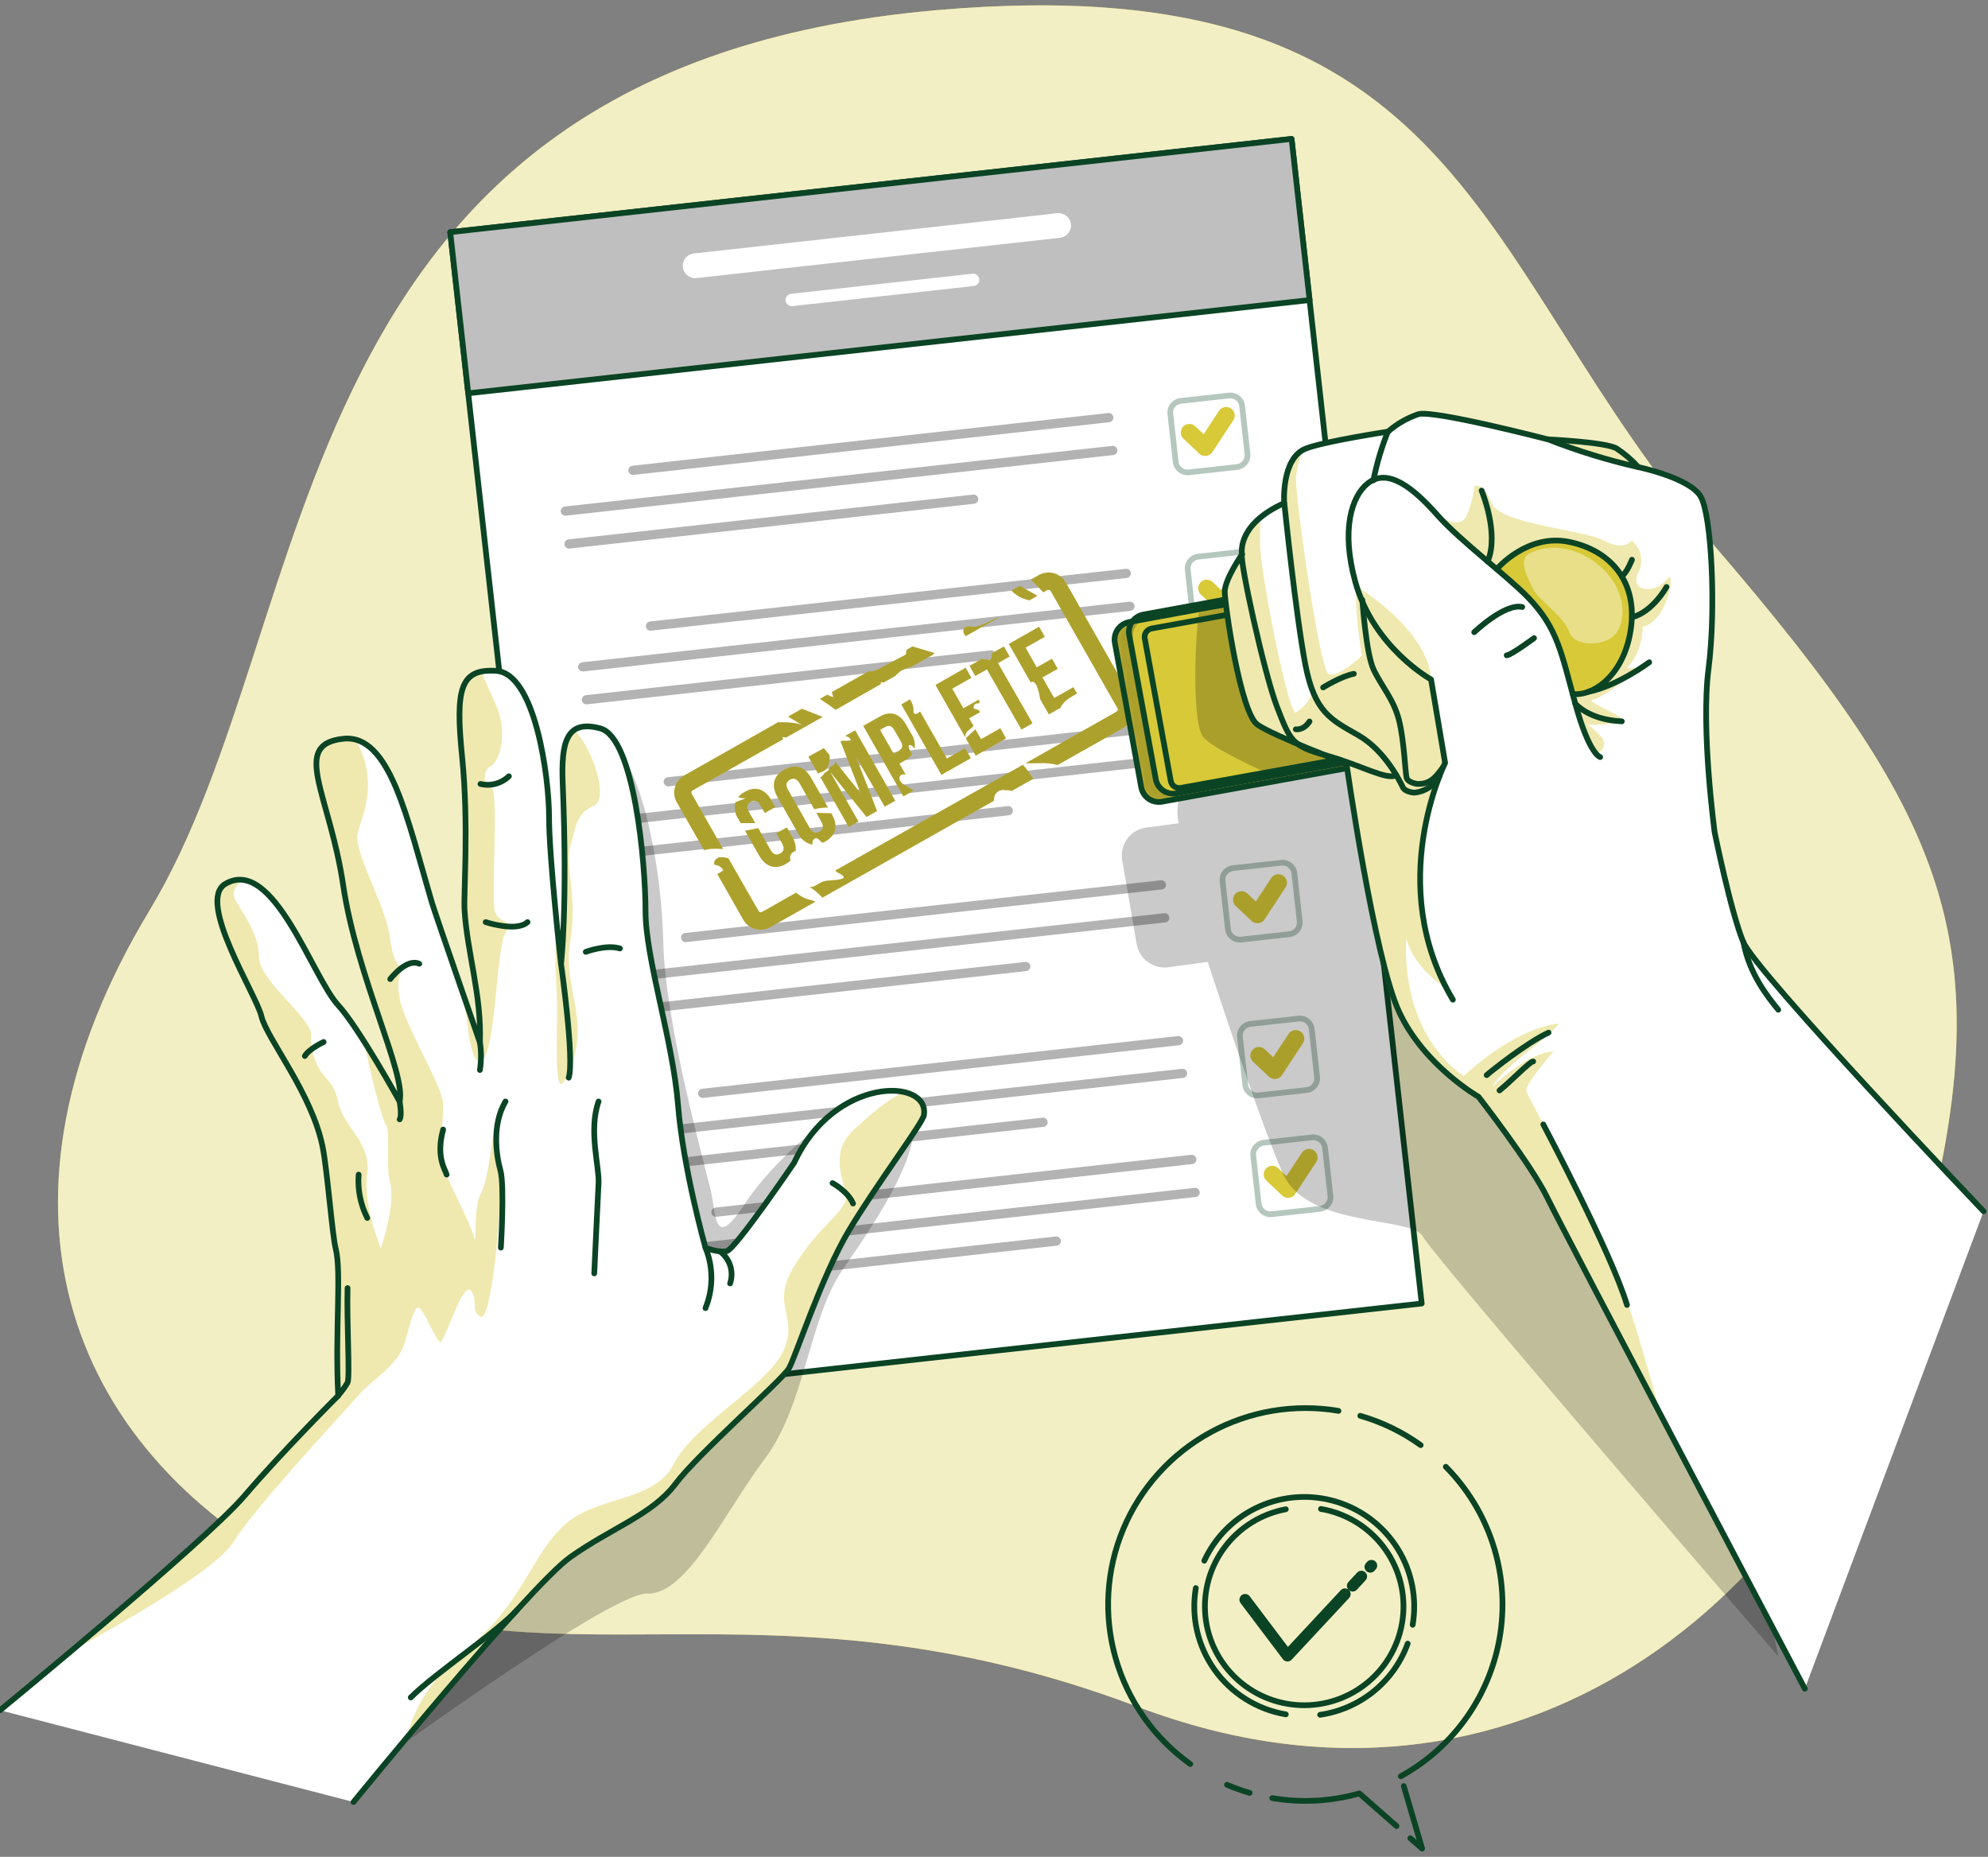 <svg width="348" height="325" viewBox="0 0 348 325" fill="none" xmlns="http://www.w3.org/2000/svg">
<rect x="0" y="0" width="348" height="325" fill="#808080" stroke="none"/>
<path d="M163.697 1.802C257.397 -6.473 257.586 46.136 299.82 95.187C342.053 144.239 351.083 166.47 335.139 223.014C319.195 279.558 265.619 323.877 199.227 298.765C132.836 273.652 94.842 297.764 52.986 275.443C11.131 253.121 -4.443 210.059 26.221 159.277C56.885 108.496 48.127 12.049 163.697 1.802Z" fill="#D8C938"/>
<path opacity="0.7" d="M163.697 1.802C257.397 -6.473 257.586 46.136 299.82 95.187C342.053 144.239 351.083 166.47 335.139 223.014C319.195 279.558 265.619 323.877 199.227 298.765C132.836 273.652 94.842 297.764 52.986 275.443C11.131 253.121 -4.443 210.059 26.221 159.277C56.885 108.496 48.127 12.049 163.697 1.802Z" fill="white"/>
<path d="M226.086 24.316L78.805 40.633L101.589 244.472L248.871 228.154L226.086 24.316Z" fill="white" stroke="#0B4425" stroke-linecap="round" stroke-linejoin="round"/>
<path d="M226.093 24.317L78.812 40.635L81.964 68.838L229.246 52.52L226.093 24.317Z" fill="#BFBFBF" stroke="#0B4425" stroke-linecap="round" stroke-linejoin="round"/>
<path d="M185.172 37.311L121.592 44.353C121.296 44.368 121.007 44.442 120.742 44.572C120.476 44.702 120.24 44.884 120.047 45.108C119.855 45.331 119.71 45.592 119.622 45.873C119.534 46.154 119.505 46.45 119.536 46.743C119.567 47.036 119.657 47.32 119.802 47.577C119.946 47.833 120.142 48.058 120.377 48.237C120.612 48.416 120.881 48.546 121.168 48.618C121.455 48.69 121.753 48.703 122.045 48.656L185.626 41.615C186.182 41.531 186.684 41.236 187.027 40.792C187.369 40.347 187.526 39.788 187.463 39.231C187.401 38.675 187.124 38.164 186.691 37.806C186.258 37.448 185.703 37.271 185.142 37.311H185.172Z" fill="white"/>
<path d="M170.263 47.904L138.481 51.425C138.339 51.439 138.201 51.481 138.076 51.549C137.95 51.616 137.84 51.708 137.75 51.819C137.661 51.929 137.595 52.057 137.555 52.193C137.516 52.33 137.504 52.473 137.521 52.614C137.551 52.899 137.694 53.16 137.918 53.341C138.142 53.521 138.428 53.606 138.715 53.577L170.505 50.056C170.783 50.014 171.034 49.867 171.206 49.644C171.377 49.422 171.455 49.143 171.424 48.864C171.393 48.586 171.254 48.331 171.038 48.151C170.821 47.972 170.544 47.884 170.263 47.904Z" fill="white"/>
<path opacity="0.3" d="M194.021 72.294L110.71 81.518C110.497 81.542 110.302 81.649 110.168 81.816C110.034 81.984 109.972 82.197 109.996 82.409C110.02 82.622 110.128 82.816 110.296 82.949C110.464 83.083 110.678 83.144 110.892 83.12L194.18 73.897C194.393 73.873 194.588 73.766 194.722 73.598C194.856 73.431 194.918 73.218 194.894 73.005C194.87 72.793 194.762 72.599 194.594 72.465C194.426 72.332 194.212 72.27 193.998 72.294H194.021Z" fill="black"/>
<path opacity="0.3" d="M194.663 78.049L98.877 88.657C98.664 88.681 98.468 88.788 98.335 88.956C98.201 89.123 98.139 89.336 98.163 89.549C98.187 89.761 98.295 89.955 98.463 90.089C98.631 90.222 98.845 90.284 99.058 90.26L194.845 79.652C194.954 79.645 195.06 79.617 195.158 79.568C195.256 79.52 195.342 79.452 195.413 79.369C195.484 79.286 195.537 79.189 195.569 79.086C195.601 78.982 195.612 78.872 195.6 78.764C195.588 78.655 195.554 78.549 195.5 78.454C195.446 78.358 195.373 78.274 195.285 78.207C195.198 78.141 195.098 78.092 194.991 78.065C194.884 78.038 194.772 78.033 194.663 78.049Z" fill="black"/>
<path opacity="0.3" d="M170.309 86.573L99.519 94.412C99.306 94.436 99.111 94.544 98.977 94.711C98.843 94.878 98.781 95.091 98.805 95.304C98.829 95.516 98.937 95.711 99.105 95.844C99.273 95.977 99.487 96.039 99.701 96.015L170.482 88.176C170.591 88.169 170.698 88.141 170.796 88.092C170.893 88.043 170.98 87.976 171.051 87.893C171.121 87.81 171.174 87.713 171.207 87.609C171.239 87.505 171.25 87.396 171.238 87.288C171.226 87.18 171.192 87.075 171.139 86.979C171.085 86.884 171.013 86.801 170.926 86.734C170.839 86.668 170.74 86.619 170.634 86.591C170.528 86.564 170.417 86.558 170.309 86.573Z" fill="black"/>
<path opacity="0.3" d="M215.144 69.23L206.695 70.166C205.558 70.292 204.74 71.311 204.866 72.443L205.806 80.854C205.933 81.986 206.957 82.801 208.093 82.675L216.542 81.739C217.678 81.613 218.497 80.594 218.371 79.462L217.431 71.051C217.304 69.919 216.28 69.104 215.144 69.23Z" stroke="#0B4425" stroke-linecap="round" stroke-linejoin="round"/>
<path d="M208.197 75.702L210.97 78.313L214.635 72.738" stroke="#D8C938" stroke-width="3" stroke-linecap="round" stroke-linejoin="round"/>
<path opacity="0.3" d="M197.066 99.558L113.778 108.782C113.565 108.806 113.37 108.913 113.236 109.08C113.102 109.247 113.04 109.461 113.064 109.673C113.088 109.886 113.196 110.08 113.364 110.213C113.532 110.347 113.746 110.408 113.96 110.384L197.248 101.161C197.353 101.149 197.456 101.116 197.549 101.065C197.642 101.014 197.724 100.945 197.79 100.862C197.856 100.779 197.906 100.684 197.935 100.583C197.965 100.481 197.974 100.374 197.962 100.269C197.95 100.164 197.917 100.062 197.866 99.969C197.814 99.877 197.745 99.795 197.662 99.729C197.579 99.663 197.483 99.614 197.381 99.585C197.279 99.555 197.172 99.546 197.066 99.558Z" fill="black"/>
<path opacity="0.3" d="M197.709 105.313L101.922 115.921C101.816 115.933 101.714 115.965 101.621 116.017C101.528 116.068 101.446 116.137 101.38 116.22C101.313 116.302 101.264 116.397 101.235 116.499C101.205 116.601 101.196 116.707 101.208 116.813C101.22 116.918 101.253 117.02 101.304 117.112C101.355 117.205 101.425 117.287 101.508 117.353C101.591 117.419 101.686 117.468 101.789 117.497C101.891 117.526 101.998 117.535 102.104 117.524L197.89 106.916C198.103 106.892 198.298 106.785 198.432 106.617C198.566 106.45 198.628 106.237 198.604 106.024C198.58 105.812 198.472 105.618 198.304 105.484C198.136 105.351 197.922 105.289 197.709 105.313Z" fill="black"/>
<path opacity="0.3" d="M173.354 113.837L102.565 121.676C102.351 121.7 102.156 121.808 102.022 121.975C101.888 122.142 101.826 122.355 101.85 122.568C101.874 122.78 101.982 122.975 102.15 123.108C102.318 123.241 102.532 123.303 102.746 123.279L173.528 115.44C173.637 115.433 173.743 115.405 173.841 115.356C173.939 115.307 174.025 115.24 174.096 115.157C174.167 115.074 174.22 114.977 174.252 114.873C174.284 114.769 174.295 114.66 174.283 114.552C174.271 114.443 174.237 114.338 174.184 114.243C174.13 114.148 174.058 114.065 173.971 113.998C173.884 113.931 173.785 113.883 173.679 113.855C173.573 113.827 173.462 113.821 173.354 113.837Z" fill="black"/>
<path opacity="0.3" d="M218.192 96.495L209.743 97.431C208.606 97.557 207.787 98.577 207.914 99.708L208.854 108.12C208.981 109.251 210.004 110.066 211.141 109.94L219.59 109.004C220.726 108.878 221.545 107.859 221.419 106.728L220.478 98.316C220.352 97.185 219.328 96.369 218.192 96.495Z" stroke="#0B4425" stroke-linecap="round" stroke-linejoin="round"/>
<path d="M211.242 102.966L214.016 105.569L217.68 99.995" stroke="#D8C938" stroke-width="3" stroke-linecap="round" stroke-linejoin="round"/>
<path opacity="0.3" d="M200.112 126.822L116.824 136.046C116.624 136.084 116.446 136.196 116.325 136.359C116.205 136.523 116.15 136.725 116.173 136.927C116.196 137.128 116.295 137.313 116.449 137.446C116.603 137.578 116.802 137.648 117.005 137.641L200.293 128.402C200.399 128.39 200.501 128.358 200.594 128.307C200.687 128.255 200.769 128.186 200.835 128.104C200.902 128.021 200.951 127.926 200.98 127.824C201.01 127.722 201.019 127.616 201.007 127.511C200.995 127.405 200.963 127.304 200.911 127.211C200.86 127.118 200.79 127.037 200.707 126.971C200.624 126.905 200.529 126.856 200.426 126.826C200.324 126.797 200.217 126.788 200.112 126.8V126.822Z" fill="black"/>
<path opacity="0.3" d="M200.761 132.577L104.967 143.185C104.862 143.195 104.759 143.227 104.665 143.277C104.572 143.328 104.49 143.396 104.423 143.479C104.357 143.562 104.308 143.657 104.28 143.759C104.251 143.861 104.244 143.968 104.257 144.073C104.268 144.178 104.301 144.28 104.351 144.373C104.402 144.466 104.471 144.548 104.554 144.614C104.637 144.681 104.732 144.73 104.834 144.76C104.936 144.79 105.043 144.799 105.149 144.788L200.935 134.18C201.045 134.172 201.151 134.143 201.249 134.094C201.347 134.044 201.433 133.976 201.504 133.892C201.574 133.808 201.627 133.712 201.659 133.607C201.692 133.503 201.702 133.393 201.691 133.285C201.679 133.176 201.645 133.072 201.591 132.977C201.537 132.882 201.465 132.799 201.378 132.733C201.291 132.667 201.192 132.619 201.086 132.592C200.98 132.566 200.869 132.56 200.761 132.577Z" fill="black"/>
<path opacity="0.3" d="M176.399 141.101L105.61 148.94C105.396 148.964 105.201 149.072 105.067 149.239C104.933 149.406 104.872 149.619 104.896 149.832C104.92 150.044 105.028 150.239 105.196 150.372C105.363 150.505 105.578 150.567 105.791 150.543L176.573 142.696C176.786 142.673 176.982 142.567 177.117 142.4C177.251 142.234 177.314 142.021 177.291 141.808C177.268 141.596 177.161 141.401 176.994 141.267C176.826 141.133 176.613 141.071 176.399 141.094V141.101Z" fill="black"/>
<path opacity="0.3" d="M221.239 123.753L212.79 124.689C211.653 124.815 210.835 125.835 210.961 126.966L211.901 135.378C212.028 136.509 213.052 137.324 214.188 137.199L222.637 136.262C223.773 136.137 224.592 135.117 224.466 133.986L223.526 125.574C223.399 124.443 222.375 123.627 221.239 123.753Z" stroke="#0B4425" stroke-linecap="round" stroke-linejoin="round"/>
<path d="M214.288 130.223L217.061 132.833L220.726 127.259" stroke="#D8C938" stroke-width="3" stroke-linecap="round" stroke-linejoin="round"/>
<path opacity="0.3" d="M203.157 154.086L119.869 163.31C119.669 163.348 119.491 163.46 119.371 163.623C119.25 163.787 119.196 163.989 119.219 164.191C119.242 164.392 119.34 164.577 119.494 164.71C119.648 164.842 119.847 164.912 120.05 164.905L203.338 155.681C203.45 155.677 203.559 155.651 203.66 155.603C203.76 155.555 203.85 155.486 203.922 155.402C203.995 155.318 204.05 155.22 204.082 155.114C204.115 155.008 204.126 154.896 204.113 154.786C204.101 154.676 204.065 154.569 204.01 154.473C203.954 154.377 203.879 154.294 203.789 154.228C203.699 154.162 203.596 154.116 203.488 154.091C203.379 154.067 203.266 154.065 203.157 154.086Z" fill="black"/>
<path opacity="0.3" d="M203.807 159.842L108.013 170.449C107.907 170.459 107.804 170.491 107.711 170.541C107.617 170.592 107.535 170.66 107.469 170.743C107.402 170.826 107.354 170.921 107.325 171.023C107.296 171.125 107.289 171.232 107.302 171.337C107.314 171.442 107.346 171.544 107.397 171.637C107.448 171.73 107.517 171.812 107.599 171.878C107.682 171.945 107.777 171.994 107.879 172.024C107.981 172.054 108.088 172.063 108.194 172.052L203.98 161.444C204.195 161.419 204.39 161.311 204.525 161.144C204.659 160.976 204.722 160.762 204.698 160.549C204.674 160.337 204.566 160.145 204.399 160.012C204.232 159.88 204.019 159.818 203.807 159.842Z" fill="black"/>
<path opacity="0.3" d="M179.475 168.365L108.685 176.204C108.579 176.215 108.477 176.246 108.383 176.296C108.29 176.347 108.207 176.416 108.141 176.498C108.075 176.581 108.026 176.676 107.998 176.778C107.969 176.88 107.961 176.987 107.975 177.092C107.986 177.197 108.018 177.299 108.069 177.392C108.12 177.485 108.189 177.567 108.272 177.634C108.355 177.7 108.45 177.749 108.552 177.779C108.654 177.809 108.761 177.818 108.867 177.807L179.648 169.968C179.754 169.956 179.857 169.924 179.95 169.874C180.043 169.823 180.126 169.754 180.192 169.672C180.259 169.59 180.309 169.495 180.339 169.393C180.368 169.292 180.378 169.185 180.366 169.08C180.356 168.974 180.325 168.872 180.274 168.778C180.223 168.685 180.154 168.602 180.071 168.536C179.988 168.469 179.893 168.42 179.79 168.391C179.688 168.361 179.581 168.353 179.475 168.365Z" fill="black"/>
<path opacity="0.3" d="M224.287 151.011L215.838 151.947C214.701 152.073 213.882 153.093 214.009 154.224L214.949 162.636C215.076 163.767 216.099 164.582 217.236 164.456L225.685 163.52C226.821 163.394 227.64 162.375 227.514 161.244L226.573 152.832C226.447 151.7 225.423 150.885 224.287 151.011Z" stroke="#0B4425" stroke-linecap="round" stroke-linejoin="round"/>
<path d="M217.333 157.487L220.106 160.097L223.771 154.522" stroke="#D8C938" stroke-width="3" stroke-linecap="round" stroke-linejoin="round"/>
<path opacity="0.3" d="M206.21 181.343L122.922 190.566C122.816 190.577 122.714 190.609 122.62 190.66C122.527 190.711 122.445 190.779 122.378 190.862C122.311 190.944 122.262 191.039 122.232 191.141C122.202 191.242 122.192 191.349 122.204 191.454C122.215 191.559 122.247 191.661 122.298 191.754C122.349 191.847 122.418 191.929 122.501 191.995C122.584 192.061 122.679 192.111 122.781 192.141C122.883 192.17 122.99 192.18 123.096 192.168L206.383 182.945C206.489 182.934 206.592 182.902 206.685 182.851C206.778 182.8 206.861 182.732 206.927 182.649C206.994 182.567 207.044 182.472 207.074 182.371C207.103 182.269 207.113 182.163 207.101 182.057C207.077 181.846 206.969 181.652 206.802 181.518C206.636 181.385 206.423 181.321 206.21 181.343Z" fill="black"/>
<path opacity="0.3" d="M206.852 187.083L111.058 197.691C110.947 197.694 110.837 197.721 110.737 197.769C110.636 197.817 110.547 197.885 110.474 197.969C110.401 198.053 110.347 198.152 110.314 198.258C110.281 198.364 110.27 198.475 110.283 198.586C110.296 198.696 110.331 198.802 110.387 198.898C110.443 198.994 110.518 199.078 110.608 199.144C110.697 199.209 110.8 199.256 110.909 199.28C111.017 199.305 111.13 199.307 111.239 199.286L207.026 188.678C207.138 188.675 207.248 188.649 207.349 188.602C207.45 188.555 207.541 188.487 207.615 188.404C207.688 188.32 207.744 188.222 207.777 188.115C207.811 188.009 207.822 187.897 207.81 187.786C207.798 187.676 207.763 187.568 207.707 187.472C207.652 187.375 207.576 187.291 207.486 187.225C207.396 187.159 207.293 187.112 207.184 187.088C207.075 187.063 206.962 187.062 206.852 187.083Z" fill="black"/>
<path opacity="0.3" d="M182.497 195.629L111.708 203.468C111.495 203.492 111.299 203.6 111.165 203.767C111.032 203.934 110.97 204.147 110.994 204.36C111.018 204.572 111.126 204.767 111.294 204.9C111.462 205.033 111.676 205.095 111.889 205.071L182.679 197.232C182.891 197.205 183.085 197.097 183.218 196.929C183.351 196.761 183.412 196.549 183.389 196.336C183.378 196.231 183.346 196.13 183.295 196.037C183.244 195.945 183.175 195.863 183.092 195.797C183.009 195.731 182.913 195.683 182.811 195.654C182.709 195.625 182.603 195.617 182.497 195.629Z" fill="black"/>
<path opacity="0.3" d="M227.327 178.284L218.878 179.22C217.742 179.346 216.923 180.365 217.049 181.497L217.99 189.909C218.116 191.04 219.14 191.855 220.276 191.729L228.725 190.793C229.862 190.667 230.68 189.648 230.554 188.517L229.614 180.105C229.487 178.973 228.463 178.158 227.327 178.284Z" stroke="#0B4425" stroke-linecap="round" stroke-linejoin="round"/>
<path d="M220.378 184.751L223.151 187.361L226.816 181.787" stroke="#D8C938" stroke-width="3" stroke-linecap="round" stroke-linejoin="round"/>
<path opacity="0.3" d="M208.53 202.129L125.242 211.368C125.028 211.392 124.833 211.499 124.699 211.666C124.565 211.834 124.504 212.047 124.528 212.259C124.552 212.472 124.659 212.666 124.827 212.799C124.995 212.933 125.21 212.994 125.423 212.97L208.711 203.747C208.817 203.737 208.919 203.705 209.013 203.655C209.106 203.604 209.189 203.536 209.255 203.453C209.321 203.37 209.37 203.275 209.399 203.173C209.427 203.071 209.435 202.964 209.421 202.859C209.412 202.753 209.381 202.649 209.331 202.554C209.281 202.46 209.212 202.376 209.129 202.308C209.046 202.24 208.95 202.189 208.847 202.159C208.744 202.128 208.636 202.118 208.53 202.129Z" fill="black"/>
<path opacity="0.3" d="M209.172 207.907L113.385 218.515C113.274 218.517 113.164 218.543 113.062 218.59C112.961 218.638 112.87 218.705 112.797 218.789C112.723 218.873 112.667 218.971 112.634 219.077C112.6 219.183 112.589 219.295 112.601 219.406C112.613 219.517 112.648 219.624 112.704 219.721C112.76 219.817 112.835 219.901 112.925 219.967C113.015 220.033 113.118 220.08 113.227 220.105C113.336 220.129 113.449 220.131 113.559 220.11L209.353 209.502C209.553 209.464 209.731 209.352 209.852 209.188C209.972 209.025 210.026 208.822 210.004 208.621C209.981 208.42 209.882 208.234 209.728 208.102C209.574 207.969 209.375 207.9 209.172 207.907Z" fill="black"/>
<path opacity="0.3" d="M184.81 216.423L114.028 224.262C113.922 224.274 113.82 224.306 113.726 224.356C113.633 224.407 113.551 224.476 113.484 224.558C113.417 224.64 113.368 224.735 113.338 224.837C113.308 224.938 113.298 225.045 113.31 225.15C113.335 225.363 113.443 225.558 113.612 225.692C113.78 225.826 113.995 225.888 114.209 225.865L184.991 218.026C185.097 218.014 185.199 217.981 185.292 217.93C185.385 217.879 185.467 217.81 185.534 217.727C185.6 217.644 185.649 217.549 185.679 217.448C185.708 217.346 185.717 217.239 185.705 217.134C185.693 217.029 185.661 216.927 185.609 216.834C185.558 216.742 185.488 216.66 185.405 216.594C185.322 216.528 185.227 216.479 185.125 216.45C185.022 216.42 184.915 216.411 184.81 216.423Z" fill="black"/>
<path opacity="0.3" d="M229.661 199.078L221.212 200.014C220.076 200.14 219.257 201.159 219.384 202.291L220.324 210.703C220.45 211.834 221.474 212.649 222.611 212.523L231.06 211.587C232.196 211.461 233.015 210.442 232.888 209.31L231.948 200.899C231.822 199.767 230.798 198.952 229.661 199.078Z" stroke="#0B4425" stroke-linecap="round" stroke-linejoin="round"/>
<path d="M222.705 205.552L225.479 208.163L229.144 202.588" stroke="#D8C938" stroke-width="3" stroke-linecap="round" stroke-linejoin="round"/>
<path d="M139.282 148.918C139.355 148.053 139.139 147.188 138.67 146.458L137.74 144.818L135.896 145.856L136.901 147.616C137.4 148.496 137.196 149.038 136.576 149.384C135.957 149.73 135.382 149.64 134.884 148.76L132.73 144.953L130.418 145.404L132.881 149.73C134.007 151.709 135.639 152.273 137.551 151.235C137.855 151.061 138.137 150.852 138.39 150.61C138.283 150.363 138.264 150.085 138.337 149.825C138.409 149.565 138.57 149.338 138.79 149.181C138.939 149.067 139.105 148.978 139.282 148.918Z" fill="#D8C938"/>
<path d="M129.231 143.321L129.67 144.073H132.216L131.105 142.117C130.607 141.237 130.803 140.68 131.423 140.334C132.042 139.988 132.624 140.093 133.123 140.981L133.879 142.298L135.715 141.259L135.035 140.063C133.909 138.092 132.277 137.52 130.365 138.604C129.926 138.839 129.536 139.156 129.216 139.537C129.651 139.675 130.106 139.739 130.561 139.725L128.748 140.402C128.615 140.894 128.589 141.41 128.673 141.913C128.756 142.417 128.947 142.897 129.231 143.321Z" fill="#D8C938"/>
<path d="M143.355 135.301C143.597 135.18 143.85 135.082 144.11 135.008C145.085 134.571 145.304 133.172 145.221 132.186L144.216 130.945L141.511 132.45L143.203 135.414C143.248 135.369 143.299 135.331 143.355 135.301Z" fill="#D8C938"/>
<path d="M154.878 141.191L156.714 140.153L149.694 127.83L147.949 128.808C148.508 128.944 148.909 129.207 148.924 129.613C148.38 129.689 147.715 129.613 147.125 129.719L150.662 138.844L146.188 133.292C146.2 133.415 146.182 133.539 146.134 133.653C146.087 133.767 146.012 133.868 145.916 133.947C145.712 134.09 145.417 134.09 145.259 134.278C145.1 134.466 145.123 134.691 144.987 134.857C144.851 135.022 144.639 135.068 144.473 135.188C144.307 135.308 144.125 135.617 143.936 135.82C143.845 135.915 143.731 135.985 143.604 136.023L148.576 144.75L150.269 143.787L145.304 135.075L151.682 142.99L153.526 141.951L149.8 132.374L154.878 141.191Z" fill="#D8C938"/>
<path d="M159.525 130.463C159.66 130.53 159.779 130.623 159.876 130.737C159.974 130.851 160.047 130.983 160.092 131.125C160.251 130.196 160.049 129.241 159.525 128.455L158.611 126.845C157.485 124.874 155.921 124.34 153.971 125.438L151.108 127.055L158.135 139.386L159.956 138.355C159.367 137.987 158.709 137.671 158.15 137.272C157.888 137.105 157.672 136.875 157.523 136.602C157.452 136.465 157.423 136.31 157.439 136.156C157.456 136.003 157.516 135.857 157.614 135.737C157.742 135.63 157.898 135.561 158.064 135.538C158.229 135.515 158.398 135.54 158.551 135.609L157.44 133.653L158.362 133.134C158.869 132.861 159.309 132.481 159.654 132.021C159.269 131.411 158.596 130.117 159.525 130.463ZM157.357 131.411L156.435 131.93L154.055 127.755L154.976 127.236C155.596 126.89 156.095 126.98 156.594 127.86L157.651 129.711C158.15 130.554 157.976 131.028 157.357 131.411Z" fill="#D8C938"/>
<path d="M169.946 132.713L168.948 130.952L165.744 132.758L161.059 124.535L160.848 124.701C160.711 124.827 160.545 124.917 160.364 124.964C160.273 124.984 160.178 124.971 160.096 124.927C160.014 124.883 159.951 124.81 159.918 124.723C159.892 124.607 159.892 124.486 159.918 124.37C159.92 123.67 159.697 122.987 159.284 122.421L157.772 123.294L164.792 135.617L169.946 132.713Z" fill="#D8C938"/>
<path d="M169.069 128.402C169.281 127.853 169.938 127.65 170.309 127.153C170.342 127.102 170.372 127.05 170.399 126.995L169.644 125.731L171.556 124.656C171.52 124.536 171.458 124.425 171.374 124.332C171.1 124.199 170.807 124.107 170.505 124.061C170.459 123.968 170.435 123.865 170.437 123.76C170.438 123.656 170.465 123.553 170.515 123.461C170.564 123.369 170.635 123.29 170.722 123.231C170.808 123.172 170.907 123.134 171.011 123.121C171.14 123.121 171.291 123.121 171.389 123.061C171.458 122.979 171.493 122.874 171.487 122.767L171.314 122.466L168.639 123.971L166.689 120.541L170.044 118.637L169.039 116.877L163.75 119.886L168.949 129.012C168.958 128.804 168.998 128.598 169.069 128.402Z" fill="#D8C938"/>
<path d="M176.105 129.237L175.1 127.477L171.737 129.373L170.732 127.65L169.493 128.808L169.062 129.222L170.8 132.269L176.105 129.237Z" fill="#D8C938"/>
<path d="M173.603 114.921C173.603 115.184 173.414 115.477 173.157 115.5C173.027 115.498 172.897 115.478 172.772 115.44C172.538 115.444 172.305 115.421 172.077 115.372C172.027 115.352 171.982 115.324 171.941 115.289L169.719 116.546L170.724 118.313L172.757 117.162L178.802 127.695L180.744 126.597L174.699 116.064L176.739 114.913L175.734 113.153L173.649 114.326C173.611 114.522 173.626 114.725 173.603 114.921Z" fill="#D8C938"/>
<path d="M182.089 122.384L183.601 125.039L185.641 123.888C185.689 123.755 185.75 123.626 185.822 123.504C186.271 122.851 186.876 122.319 187.583 121.955L188.52 121.375L187.9 120.277L184.538 122.18L182.482 118.569L185.157 117.065L184.152 115.304L181.477 116.809L179.528 113.356L182.89 111.46L181.885 109.699L176.596 112.709L180.412 119.412C181.334 118.923 181.795 120.683 182.089 122.384Z" fill="#D8C938"/>
<path d="M142.954 146.729C143.271 146.781 143.46 147.097 143.71 147.308C143.8 147.391 143.905 147.457 144.02 147.503C144.164 147.446 144.305 147.381 144.443 147.308C146.347 146.232 146.747 144.517 145.629 142.538L145.516 142.343L142.901 142.275L143.755 143.779C144.254 144.66 144.057 145.216 143.438 145.562C142.818 145.909 142.236 145.796 141.737 144.915L137.959 138.257C137.453 137.377 137.657 136.828 138.277 136.474C138.896 136.121 139.471 136.241 139.977 137.121L142.538 141.635C143.325 141.441 144.131 141.34 144.941 141.334L141.987 136.151C140.868 134.18 139.183 133.646 137.272 134.722C135.36 135.797 134.959 137.52 136.085 139.491L139.735 145.901C139.966 146.395 140.31 146.828 140.741 147.164C141.172 147.5 141.676 147.73 142.214 147.834C142.209 147.789 142.209 147.744 142.214 147.699C142.123 147.21 142.486 146.638 142.954 146.729Z" fill="#D8C938"/>
<path d="M169.047 111.347L174.979 107.999C173.278 108.466 171.782 109.88 170.029 109.684C169.712 109.602 169.379 109.602 169.062 109.684C168.864 109.812 168.721 110.008 168.662 110.236C168.603 110.463 168.633 110.704 168.744 110.911C168.821 111.071 168.923 111.219 169.047 111.347Z" fill="#D8C938"/>
<path d="M154.168 119.75C154.155 119.62 154.181 119.489 154.244 119.374C154.389 119.425 154.543 119.45 154.697 119.449L156.745 118.298C157.065 117.937 157.431 117.619 157.833 117.35C158.221 117.144 158.632 116.982 159.057 116.869L159.51 116.734L163.289 114.612C163.329 114.535 163.382 114.466 163.447 114.409C163.506 114.37 163.569 114.34 163.636 114.319L159.737 113.145L158.687 113.732L158.573 114.559L154.077 116.952C153.632 117.229 153.137 117.415 152.619 117.501C152.426 117.523 152.23 117.523 152.037 117.501L145.629 121.12C145.68 121.422 145.766 121.717 145.886 122C145.51 121.93 145.153 121.784 144.836 121.571L143.521 122.323C144.458 122.94 145.38 123.572 146.279 124.242L154.168 119.75Z" fill="#D8C938"/>
<path d="M181.598 104.268L178.5 102.537L177.034 103.365C177.898 104.249 179.013 104.848 180.23 105.08L181.598 104.268Z" fill="#D8C938"/>
<path d="M198.26 122.482L186.563 101.951C186.108 101.157 185.356 100.574 184.471 100.33C183.586 100.087 182.64 100.201 181.84 100.649L180.434 101.447L180.971 101.966C181.53 102.523 182.104 103.087 182.626 103.681L183.336 103.282C183.435 103.228 183.551 103.214 183.659 103.243C183.768 103.273 183.861 103.343 183.918 103.44L195.623 123.979C195.677 124.078 195.69 124.194 195.659 124.302C195.628 124.411 195.555 124.503 195.457 124.558L179.535 133.586C180.91 133.668 182.301 133.473 183.676 133.631C184.172 133.693 184.663 133.781 185.15 133.894L196.953 127.229C197.354 127.004 197.706 126.703 197.989 126.342C198.272 125.981 198.481 125.568 198.602 125.127C198.724 124.685 198.756 124.224 198.697 123.77C198.639 123.316 198.49 122.878 198.26 122.482Z" fill="#D8C938"/>
<path d="M126.579 148.609L121.078 138.935C121.05 138.886 121.031 138.832 121.024 138.776C121.016 138.72 121.02 138.663 121.035 138.608C121.05 138.554 121.075 138.503 121.11 138.458C121.144 138.413 121.187 138.376 121.237 138.348L137.105 129.38C137.052 129.26 136.984 129.139 136.939 129.019C137.163 129.01 137.388 129.035 137.604 129.094L144.02 125.476C143.808 125.408 143.604 125.325 143.4 125.25L140.377 124.054L137.959 125.423L140.589 127.025C139.675 126.469 137.808 126.393 136.199 126.416L119.778 135.722C118.979 136.174 118.393 136.922 118.148 137.804C117.903 138.685 118.019 139.628 118.471 140.424L123.247 148.805C123.466 148.745 123.693 148.692 123.912 148.654C124.517 148.568 125.129 148.538 125.74 148.564C126.021 148.562 126.301 148.577 126.579 148.609Z" fill="#D8C938"/>
<path d="M146.181 152.386C146.45 152.626 146.756 152.822 147.087 152.965C147.428 153.116 147.881 153.477 147.616 153.718C146.392 154.274 144.881 153.861 143.679 154.47C143.022 154.786 142.387 155.41 141.685 155.222C142.535 155.736 143.299 156.378 143.952 157.126L173.958 140.183C173.958 140.063 173.996 139.943 174.019 139.815C174.02 139.578 174.075 139.345 174.18 139.132C174.284 138.92 174.437 138.734 174.625 138.589C174.813 138.444 175.031 138.343 175.264 138.295C175.497 138.247 175.738 138.252 175.968 138.31C176.358 138.293 176.747 138.334 177.125 138.431L180.865 136.317C180.352 135.436 179.744 134.614 179.052 133.864L146.181 152.386Z" fill="#D8C938"/>
<path d="M141.322 157.359C140.598 157.125 139.932 156.743 139.365 156.238L133.38 159.623C133.332 159.651 133.278 159.67 133.222 159.677C133.167 159.684 133.11 159.68 133.056 159.666C133.002 159.651 132.951 159.626 132.907 159.591C132.863 159.557 132.826 159.514 132.798 159.465L127.509 150.234C127.002 150.06 126.463 149.998 125.929 150.054C125.317 150.174 124.781 150.881 125.113 151.4C125.426 151.408 125.73 151.499 125.996 151.663C126.261 151.827 126.478 152.058 126.625 152.333C126.299 152.591 125.94 152.806 125.559 152.973L130.093 160.955C130.318 161.358 130.622 161.712 130.987 161.997C131.352 162.281 131.77 162.49 132.217 162.611C132.664 162.733 133.131 162.764 133.59 162.703C134.049 162.642 134.492 162.49 134.891 162.256L142.735 157.825L142.644 157.773C142.211 157.611 141.77 157.473 141.322 157.359Z" fill="#D8C938"/>
<g opacity="0.2">
<path d="M139.282 148.918C139.355 148.053 139.139 147.189 138.67 146.458L137.74 144.818L135.896 145.856L136.901 147.616C137.4 148.497 137.196 149.038 136.576 149.384C135.957 149.73 135.382 149.64 134.884 148.76L132.73 144.953L130.418 145.405L132.881 149.731C134.007 151.709 135.639 152.273 137.551 151.235C137.855 151.061 138.137 150.852 138.39 150.611C138.283 150.363 138.264 150.086 138.337 149.826C138.409 149.565 138.57 149.338 138.79 149.181C138.939 149.067 139.105 148.978 139.282 148.918Z" fill="black"/>
<path d="M129.231 143.321L129.67 144.073H132.216L131.105 142.117C130.607 141.237 130.803 140.68 131.423 140.334C132.042 139.988 132.624 140.093 133.123 140.981L133.879 142.298L135.715 141.259L135.035 140.063C133.909 138.092 132.277 137.52 130.365 138.604C129.926 138.839 129.536 139.156 129.216 139.537C129.651 139.675 130.106 139.739 130.561 139.725L128.748 140.402C128.615 140.894 128.589 141.41 128.673 141.913C128.756 142.417 128.947 142.897 129.231 143.321Z" fill="black"/>
<path d="M143.355 135.301C143.597 135.18 143.85 135.082 144.11 135.008C145.085 134.571 145.304 133.172 145.221 132.186L144.216 130.945L141.511 132.45L143.203 135.414C143.248 135.369 143.299 135.331 143.355 135.301Z" fill="black"/>
<path d="M154.878 141.192L156.714 140.154L149.694 127.831L147.949 128.809C148.508 128.944 148.909 129.207 148.924 129.614C148.38 129.689 147.715 129.614 147.125 129.719L150.662 138.844L146.188 133.292C146.2 133.415 146.182 133.539 146.134 133.654C146.087 133.768 146.012 133.868 145.916 133.947C145.712 134.09 145.417 134.09 145.259 134.278C145.1 134.466 145.123 134.692 144.987 134.857C144.851 135.023 144.639 135.068 144.473 135.188C144.307 135.309 144.125 135.617 143.936 135.82C143.845 135.916 143.731 135.986 143.604 136.023L148.576 144.75L150.269 143.787L145.304 135.075L151.682 142.99L153.526 141.952L149.8 132.375L154.878 141.192Z" fill="black"/>
<path d="M159.525 130.464C159.66 130.53 159.779 130.624 159.876 130.737C159.974 130.851 160.047 130.983 160.092 131.126C160.251 130.196 160.049 129.241 159.525 128.455L158.611 126.845C157.485 124.874 155.921 124.34 153.971 125.438L151.108 127.056L158.135 139.386L159.956 138.355C159.367 137.987 158.709 137.671 158.15 137.272C157.888 137.105 157.672 136.875 157.523 136.603C157.452 136.465 157.423 136.31 157.439 136.157C157.456 136.003 157.516 135.857 157.614 135.737C157.742 135.63 157.898 135.561 158.064 135.538C158.229 135.516 158.398 135.54 158.551 135.609L157.44 133.653L158.362 133.134C158.869 132.861 159.309 132.481 159.654 132.021C159.269 131.412 158.596 130.118 159.525 130.464ZM157.357 131.412L156.435 131.931L154.055 127.755L154.976 127.236C155.596 126.89 156.095 126.98 156.594 127.861L157.651 129.711C158.15 130.554 157.976 131.028 157.357 131.412Z" fill="black"/>
<path d="M169.946 132.713L168.948 130.953L165.744 132.758L161.059 124.535L160.848 124.701C160.711 124.827 160.545 124.918 160.364 124.964C160.273 124.985 160.178 124.971 160.096 124.927C160.014 124.883 159.951 124.811 159.918 124.723C159.892 124.607 159.892 124.486 159.918 124.37C159.92 123.67 159.697 122.987 159.284 122.421L157.772 123.294L164.792 135.617L169.946 132.713Z" fill="black"/>
<path d="M169.069 128.402C169.281 127.853 169.938 127.65 170.309 127.153C170.342 127.102 170.372 127.05 170.399 126.995L169.644 125.731L171.556 124.656C171.52 124.536 171.458 124.425 171.374 124.332C171.1 124.199 170.807 124.107 170.505 124.061C170.459 123.968 170.435 123.865 170.437 123.76C170.438 123.656 170.465 123.553 170.515 123.461C170.564 123.369 170.635 123.29 170.722 123.231C170.808 123.172 170.907 123.134 171.011 123.121C171.14 123.121 171.291 123.121 171.389 123.061C171.458 122.979 171.493 122.874 171.487 122.767L171.314 122.466L168.639 123.971L166.689 120.541L170.044 118.637L169.039 116.877L163.75 119.886L168.949 129.012C168.958 128.804 168.998 128.598 169.069 128.402Z" fill="black"/>
<path d="M176.104 129.237L175.099 127.477L171.737 129.373L170.732 127.65L169.492 128.808L169.062 129.222L170.8 132.269L176.104 129.237Z" fill="black"/>
<path d="M173.603 114.921C173.603 115.184 173.414 115.478 173.157 115.5C173.027 115.498 172.897 115.478 172.772 115.44C172.538 115.444 172.305 115.421 172.077 115.372C172.027 115.352 171.982 115.324 171.941 115.289L169.719 116.546L170.724 118.314L172.757 117.163L178.802 127.695L180.744 126.597L174.699 116.064L176.739 114.913L175.734 113.153L173.649 114.326C173.611 114.522 173.626 114.725 173.603 114.921Z" fill="black"/>
<path d="M182.089 122.384L183.601 125.039L185.641 123.888C185.689 123.755 185.75 123.627 185.822 123.505C186.271 122.851 186.876 122.319 187.583 121.955L188.52 121.376L187.9 120.277L184.538 122.181L182.482 118.57L185.157 117.065L184.152 115.304L181.477 116.809L179.528 113.356L182.89 111.46L181.885 109.7L176.596 112.709L180.412 119.412C181.334 118.923 181.795 120.684 182.089 122.384Z" fill="black"/>
<path d="M142.954 146.729C143.271 146.781 143.46 147.097 143.71 147.308C143.8 147.391 143.905 147.458 144.02 147.504C144.164 147.446 144.305 147.381 144.443 147.308C146.347 146.232 146.747 144.517 145.629 142.538L145.516 142.343L142.901 142.275L143.755 143.78C144.254 144.66 144.057 145.217 143.438 145.563C142.818 145.909 142.236 145.796 141.737 144.916L137.959 138.258C137.453 137.378 137.657 136.828 138.277 136.475C138.896 136.121 139.471 136.242 139.977 137.122L142.538 141.636C143.325 141.442 144.131 141.341 144.941 141.335L141.987 136.151C140.868 134.18 139.183 133.646 137.272 134.722C135.36 135.798 134.959 137.52 136.085 139.492L139.735 145.901C139.966 146.395 140.31 146.828 140.741 147.164C141.172 147.5 141.676 147.73 142.214 147.835C142.209 147.79 142.209 147.744 142.214 147.699C142.123 147.21 142.486 146.639 142.954 146.729Z" fill="black"/>
<path d="M169.047 111.347L174.979 108C173.278 108.466 171.782 109.88 170.029 109.685C169.712 109.602 169.379 109.602 169.062 109.685C168.864 109.812 168.721 110.009 168.662 110.236C168.603 110.463 168.633 110.704 168.744 110.911C168.821 111.072 168.923 111.219 169.047 111.347Z" fill="black"/>
<path d="M154.168 119.751C154.155 119.621 154.181 119.49 154.243 119.374C154.389 119.425 154.543 119.45 154.697 119.45L156.745 118.299C157.065 117.938 157.431 117.619 157.833 117.351C158.221 117.144 158.632 116.982 159.057 116.869L159.51 116.734L163.289 114.612C163.328 114.535 163.382 114.467 163.447 114.409C163.506 114.37 163.569 114.34 163.636 114.319L159.737 113.145L158.687 113.732L158.573 114.56L154.077 116.952C153.632 117.229 153.136 117.415 152.619 117.501C152.426 117.524 152.23 117.524 152.037 117.501L145.629 121.12C145.68 121.422 145.766 121.718 145.886 122C145.51 121.93 145.152 121.784 144.836 121.571L143.521 122.324C144.458 122.94 145.38 123.572 146.279 124.242L154.168 119.751Z" fill="black"/>
<path d="M181.598 104.268L178.5 102.538L177.034 103.365C177.898 104.25 179.013 104.848 180.23 105.08L181.598 104.268Z" fill="black"/>
<path d="M198.26 122.482L186.563 101.951C186.108 101.157 185.356 100.574 184.471 100.33C183.586 100.087 182.64 100.201 181.84 100.649L180.434 101.447L180.971 101.966C181.53 102.523 182.104 103.087 182.626 103.681L183.336 103.282C183.435 103.228 183.551 103.214 183.659 103.243C183.768 103.273 183.861 103.343 183.918 103.44L195.623 123.979C195.677 124.078 195.69 124.194 195.659 124.302C195.628 124.411 195.555 124.503 195.457 124.558L179.535 133.586C180.91 133.668 182.301 133.473 183.676 133.631C184.172 133.693 184.663 133.781 185.15 133.894L196.953 127.229C197.354 127.004 197.706 126.703 197.989 126.342C198.272 125.981 198.481 125.568 198.602 125.127C198.724 124.685 198.756 124.224 198.697 123.77C198.639 123.316 198.49 122.878 198.26 122.482Z" fill="black"/>
<path d="M126.579 148.61L121.078 138.935C121.05 138.886 121.031 138.832 121.024 138.776C121.016 138.72 121.02 138.663 121.035 138.609C121.05 138.554 121.075 138.503 121.11 138.458C121.144 138.414 121.187 138.376 121.237 138.348L137.105 129.38C137.052 129.26 136.984 129.14 136.939 129.019C137.163 129.01 137.388 129.035 137.604 129.094L144.02 125.476C143.808 125.408 143.604 125.325 143.4 125.25L140.377 124.054L137.959 125.423L140.589 127.026C139.675 126.469 137.808 126.394 136.199 126.416L119.778 135.722C118.979 136.174 118.393 136.923 118.148 137.804C117.903 138.686 118.019 139.628 118.471 140.424L123.247 148.805C123.466 148.745 123.693 148.692 123.912 148.655C124.517 148.568 125.129 148.538 125.74 148.564C126.021 148.562 126.301 148.578 126.579 148.61Z" fill="black"/>
<path d="M146.181 152.386C146.45 152.626 146.756 152.822 147.087 152.965C147.428 153.116 147.881 153.477 147.616 153.718C146.392 154.274 144.881 153.861 143.679 154.47C143.022 154.786 142.387 155.41 141.685 155.222C142.535 155.736 143.299 156.378 143.952 157.126L173.958 140.183C173.958 140.063 173.996 139.943 174.019 139.815C174.02 139.578 174.075 139.345 174.18 139.132C174.284 138.92 174.437 138.734 174.625 138.589C174.813 138.444 175.031 138.343 175.264 138.295C175.497 138.247 175.738 138.252 175.968 138.31C176.358 138.293 176.747 138.334 177.125 138.431L180.865 136.317C180.352 135.436 179.744 134.614 179.052 133.864L146.181 152.386Z" fill="black"/>
<path d="M141.322 157.359C140.598 157.125 139.932 156.743 139.365 156.238L133.38 159.623C133.332 159.652 133.278 159.67 133.222 159.677C133.167 159.684 133.11 159.68 133.056 159.666C133.002 159.651 132.951 159.626 132.907 159.591C132.863 159.557 132.826 159.514 132.798 159.465L127.509 150.235C127.002 150.06 126.463 149.998 125.929 150.054C125.317 150.174 124.781 150.882 125.113 151.401C125.426 151.409 125.73 151.499 125.996 151.663C126.261 151.827 126.478 152.058 126.625 152.334C126.299 152.592 125.94 152.807 125.559 152.973L130.093 160.955C130.318 161.358 130.622 161.712 130.987 161.997C131.352 162.281 131.77 162.49 132.217 162.612C132.664 162.733 133.131 162.764 133.59 162.703C134.049 162.642 134.492 162.49 134.891 162.257L142.735 157.825L142.644 157.773C142.211 157.611 141.77 157.473 141.322 157.359Z" fill="black"/>
</g>
<path opacity="0.3" d="M107.295 130.494C111.904 133.864 115.758 150.054 116.106 164.897C116.453 179.74 123.662 204.77 124.524 208.87C125.385 212.97 125.068 218.883 130.418 210.653C135.768 202.423 151.417 188.136 157.939 192.883C164.46 197.63 153.48 213.587 147.533 222.179C141.586 230.77 140.982 245.899 133.856 255.371C126.73 264.843 120.292 279.144 113.31 278.926C106.328 278.708 60.082 312.863 60.082 312.863L60.989 266.114L102.549 198.405L107.295 130.494Z" fill="black" fill-opacity="0.7"/>
<path d="M161.732 195.178C161.498 196.645 153.359 207.38 148.576 215.415C143.793 223.45 139.312 237.435 138.11 239.489C136.909 241.543 122.242 254.37 118.222 259.734C114.202 265.098 107.023 267.468 99.852 272.524C95.242 275.774 80.877 292.543 71.197 304.121C65.817 310.553 61.88 315.406 61.88 315.406L0 299.344C0 299.344 5.123 295.138 11.864 289.466H11.909L11.977 289.413C23.055 280.047 38.493 266.829 42.755 261.841C49.624 253.806 59.19 244.259 59.19 244.259C58.608 233.102 59.795 222.532 58.744 218.515C58.2 216.416 57.233 204.476 56.477 200.805C54.641 191.424 46.654 181.704 45.755 177.875C44.855 174.045 34.314 157.743 39.46 154.733C40.396 154.147 41.508 153.905 42.604 154.049C49.556 155.004 55.283 171.721 59.228 175.979C60.918 177.994 62.449 180.137 63.807 182.388C66.921 187.301 69.973 192.823 69.973 192.823C71.167 188.061 62.5 171.096 60.105 155.027C57.709 138.957 50.84 130.328 60.105 129.335C60.866 129.25 61.636 129.317 62.371 129.531C68.893 131.426 71.719 144.915 75.618 158.006C75.981 159.21 78.95 167.854 81.263 174.519C82.774 178.883 83.983 182.396 83.983 182.396C84.278 174.211 81.716 166.597 81.293 159.179C81.112 156.208 82.049 144.299 80.87 132.397C79.857 122.353 80.318 118.283 84.263 117.494C85.108 117.342 85.969 117.302 86.824 117.373C93.663 117.802 96.089 135.895 96.089 142.952C96.089 147.052 96.791 155.057 97.381 161.06C97.811 165.401 98.182 168.696 98.182 168.696C98.182 168.696 99.376 158.728 98.484 137.227C98.28 132.517 98.59 129.147 100.449 127.785C101.469 127.033 102.942 126.905 105.058 127.477C111.035 129.087 112.977 151.137 112.977 159.473C112.977 167.809 117.761 182.087 118.66 193.327C119.559 204.567 123.473 218.379 123.473 218.379C123.473 218.379 125.687 219.275 127.176 218.981C128.665 218.688 138.987 203.506 138.987 203.506C143.793 193.116 153.148 189.964 158.241 191.13C160.583 191.665 162.095 193.101 161.732 195.178Z" fill="white"/>
<path opacity="0.4" d="M161.732 195.178C161.498 196.645 153.359 207.38 148.576 215.415C143.793 223.45 139.312 237.436 138.11 239.489C136.909 241.543 122.242 254.37 118.222 259.734C114.202 265.098 107.023 267.468 99.852 272.524C95.242 275.774 80.877 292.543 71.198 304.121C72.263 299.923 74.651 294.559 80.892 289.406C91.729 280.446 92.378 273.419 98.204 267.468C104.031 261.517 114.292 263.3 117.98 256.183C121.667 249.066 134.529 242.491 137.219 236.239C139.909 229.988 134.529 228.663 139.312 221.14C144.095 213.617 148.735 211.789 148.055 208.84C147.375 205.891 145.365 201.422 149.513 197.698C152.105 195.381 155.15 192.469 158.264 191.13C160.583 191.665 162.095 193.101 161.732 195.178Z" fill="#D8C938"/>
<path opacity="0.4" d="M84.202 230.492C82.215 229.499 83.809 227.52 82.411 225.872C81.013 224.225 77.825 234.863 77.122 234.9C76.419 234.938 74.281 229.491 73.434 228.949C72.588 228.408 72.089 230.687 70.888 234.9C69.686 239.113 65.273 241.25 62.712 244.259C60.15 247.268 44.742 263.631 40.956 269.778C37.17 275.924 13.791 288.089 11.977 289.398C23.055 280.047 38.493 266.829 42.755 261.841C49.624 253.806 59.19 244.259 59.19 244.259C58.608 233.102 59.795 222.532 58.744 218.515C58.2 216.416 57.233 204.477 56.477 200.805C54.641 191.424 46.654 181.704 45.755 177.875C44.855 174.045 34.314 157.743 39.46 154.733C40.396 154.147 41.508 153.905 42.604 154.049C41.432 154.876 40.291 156.065 41.357 157.81C43.253 160.865 45.339 164.077 45.339 167.455C45.339 170.833 51.12 175.588 53.364 178.74C55.608 181.892 53.515 180.779 55.011 185.097C56.508 189.415 58.298 188.512 59.19 192.876C60.082 197.239 65.069 200.023 64.276 205.462C63.482 210.901 66.663 218.47 66.663 218.47C66.663 218.47 69.255 211.135 68.311 207.185C67.366 203.235 68.462 198.255 67.555 196.916C66.799 195.712 64.729 187.542 63.777 182.464C66.89 187.376 69.943 192.898 69.943 192.898C71.137 188.136 62.47 171.171 60.074 155.102C57.679 139.032 50.81 130.403 60.074 129.41C60.835 129.325 61.606 129.392 62.341 129.606C66.293 136.956 63.543 142.395 62.666 145.585C61.706 149.061 67.419 157.983 68.266 164.13C69.021 169.87 70.578 169.276 70.782 169.17C70.608 169.328 69.135 170.825 70.026 175.084C70.956 179.597 77.583 190.318 77.583 193.312C77.583 196.306 77.039 201.234 77.039 202.694C77.039 204.153 82.328 213.918 82.963 216.476C83.598 219.034 82.713 211.548 84.157 208.953C85.6 206.357 86.363 197.299 86.552 197.788C89.038 204.078 86.197 231.47 84.202 230.492Z" fill="#D8C938"/>
<path opacity="0.4" d="M88.487 163.265C86.794 165.815 86.839 185.721 83.953 185.789C82.555 185.789 81.875 180.786 81.308 174.504C82.819 178.868 84.028 182.381 84.028 182.381C84.323 174.196 81.761 166.582 81.338 159.164C81.157 156.193 82.094 144.284 80.915 132.382C79.903 122.338 80.364 118.268 84.308 117.479C85.139 120.157 87.18 123.317 87.701 126.251C88.411 130.298 87.021 133.646 85.827 134.15C84.633 134.654 84.429 137.264 85.925 137.648C87.421 138.032 85.925 157.028 86.62 159.465C87.316 161.903 90.187 160.752 88.487 163.265Z" fill="#D8C938"/>
<path opacity="0.4" d="M104.015 140.981C100.91 142.342 100.743 144.78 99.814 148.278C98.885 151.777 101.144 156.885 99.814 164.912C98.484 172.939 103.335 178.115 99.814 187.098C96.293 196.08 97.948 179.575 97.358 172.051C97.155 168.387 97.17 164.715 97.403 161.053C97.834 165.393 98.204 168.689 98.204 168.689C98.204 168.689 99.398 158.72 98.507 137.219C98.303 132.51 98.612 129.139 100.471 127.778C103.66 130.659 106.66 139.822 104.015 140.981Z" fill="#D8C938"/>
<path d="M61.88 315.413C61.88 315.413 92.673 277.617 99.852 272.531C107.03 267.445 114.209 265.091 118.222 259.742C122.234 254.393 136.916 241.581 138.11 239.497C139.304 237.413 143.793 223.427 148.576 215.423C153.359 207.418 161.498 196.615 161.732 195.185C162.775 188.633 146.037 188.339 139.01 203.521C139.01 203.521 128.695 218.695 127.199 218.996C125.703 219.297 123.496 218.394 123.496 218.394C123.496 218.394 119.582 204.589 118.683 193.342C117.783 182.095 113 167.801 113 159.488C113 151.175 111.058 129.102 105.081 127.492C99.104 125.882 98.197 129.959 98.507 137.272C99.398 158.773 98.204 168.741 98.204 168.741C98.204 168.741 96.111 150.061 96.111 142.997C96.111 135.933 93.686 117.84 86.847 117.418C80.567 117.02 79.691 120.533 80.892 132.465C82.094 144.396 81.134 156.276 81.316 159.247C81.761 166.688 84.338 174.294 84.006 182.464C84.006 182.464 76.23 160.052 75.633 158.059C71.303 143.449 68.303 128.402 60.082 129.305C50.818 130.298 57.694 138.927 60.082 154.997C62.47 171.066 71.145 188.031 69.951 192.793C69.951 192.793 62.779 179.831 59.205 175.949C54.671 171.066 47.825 149.791 39.453 154.703C34.307 157.712 44.878 174.068 45.77 177.897C46.661 181.726 54.656 191.439 56.492 200.828C57.248 204.499 58.193 216.438 58.76 218.537C59.81 222.555 58.623 233.125 59.205 244.282C59.205 244.282 49.639 253.806 42.77 261.841C35.901 269.875 0.015 299.344 0.015 299.344" stroke="#0B4425" stroke-linecap="round" stroke-linejoin="round"/>
<path d="M123.496 218.387C124.875 221.776 124.875 225.567 123.496 228.957" stroke="#0B4425" stroke-linecap="round" stroke-linejoin="round"/>
<path d="M126.012 219.019C126.87 219.646 127.506 220.528 127.828 221.538C128.149 222.548 128.141 223.634 127.803 224.639" stroke="#0B4425" stroke-linecap="round" stroke-linejoin="round"/>
<path d="M98.204 168.689C98.204 168.689 100.6 185.503 99.549 188.625" stroke="#0B4425" stroke-linecap="round" stroke-linejoin="round"/>
<path d="M84.006 182.381C84.262 184.006 84.262 185.661 84.006 187.286" stroke="#0B4425" stroke-linecap="round" stroke-linejoin="round"/>
<path d="M69.958 192.793C69.958 192.793 70.404 195.328 69.958 195.923" stroke="#0B4425" stroke-linecap="round" stroke-linejoin="round"/>
<path d="M145.735 207.08C145.735 207.08 148.44 208.539 149.324 210.653" stroke="#0B4425" stroke-linecap="round" stroke-linejoin="round"/>
<path d="M84.104 137.219C84.981 137.429 85.897 137.415 86.767 137.18C87.637 136.945 88.434 136.495 89.084 135.873" stroke="#0B4425" stroke-linecap="round" stroke-linejoin="round"/>
<path d="M85.018 161.399C85.018 161.399 90.398 163.182 92.348 161.399" stroke="#0B4425" stroke-linecap="round" stroke-linejoin="round"/>
<path d="M102.542 166.605C102.542 166.605 106.124 165.266 108.519 166.01" stroke="#0B4425" stroke-linecap="round" stroke-linejoin="round"/>
<path d="M68.311 171.367C68.311 171.367 71.152 167.643 73.396 168.689" stroke="#0B4425" stroke-linecap="round" stroke-linejoin="round"/>
<path d="M56.651 182.381C56.651 182.381 54.112 183.57 53.364 184.833" stroke="#0B4425" stroke-linecap="round" stroke-linejoin="round"/>
<path d="M59.19 244.259C59.813 243.563 60.365 242.807 60.837 242.002C61.283 241.107 60.686 231.583 60.837 225.451" stroke="#0B4425" stroke-linecap="round" stroke-linejoin="round"/>
<path d="M90.55 281.754C87.028 285.681 76.23 292.798 71.9 297.109" stroke="#0B4425" stroke-linecap="round" stroke-linejoin="round"/>
<path d="M104.779 192.793C102.988 197.856 104.93 204.251 104.779 207.087C104.627 209.923 104.023 222.886 104.023 222.886" stroke="#0B4425" stroke-linecap="round" stroke-linejoin="round"/>
<path d="M88.487 192.793C86.099 196.81 86.847 202.167 87.595 204.83C88.343 207.493 87.678 218.372 87.678 218.372" stroke="#0B4425" stroke-linecap="round" stroke-linejoin="round"/>
<path d="M62.779 205.59C62.581 208.21 63.104 210.834 64.291 213.181" stroke="#0B4425" stroke-linecap="round" stroke-linejoin="round"/>
<path d="M77.575 197.706C76.23 202.618 78.029 204.845 78.18 205.59" stroke="#0B4425" stroke-linecap="round" stroke-linejoin="round"/>
<path opacity="0.3" d="M198.986 165.266L196.439 150.55C196.327 149.897 196.348 149.227 196.502 148.582C196.656 147.937 196.94 147.329 197.336 146.796C197.732 146.262 198.232 145.814 198.806 145.478C199.381 145.142 200.018 144.925 200.678 144.84L206.383 144.088C206.383 144.088 204.479 140.244 210.608 129.042C216.736 117.84 246.199 88.085 268.536 138.07C290.873 188.053 311.283 289.91 311.283 289.91C311.283 289.91 250.989 220.004 249.07 216.423C247.151 212.842 228.796 214.986 224.557 205.379C220.318 195.772 211.416 168.358 211.416 168.358L204.525 169.298C203.257 169.469 201.972 169.144 200.939 168.393C199.907 167.641 199.206 166.52 198.986 165.266Z" fill="black" fill-opacity="0.7"/>
<path d="M252.123 131.502L240.554 133.593L224.474 136.505L203.414 140.319C203.01 140.393 202.595 140.386 202.194 140.3C201.792 140.214 201.412 140.05 201.074 139.817C200.736 139.585 200.448 139.288 200.226 138.944C200.004 138.6 199.852 138.216 199.779 137.814L195.154 112.498C195.009 111.686 195.192 110.85 195.663 110.172C196.135 109.494 196.856 109.03 197.671 108.879L209.92 106.622L227.738 103.403L246.38 100.025C246.784 99.951 247.199 99.957 247.6 100.043C248.002 100.129 248.382 100.293 248.72 100.526C249.057 100.759 249.346 101.056 249.568 101.399C249.79 101.743 249.942 102.127 250.015 102.53L254.639 127.845C254.719 128.25 254.717 128.667 254.633 129.071C254.549 129.475 254.385 129.858 254.151 130.199C253.917 130.539 253.617 130.83 253.269 131.053C252.92 131.277 252.531 131.429 252.123 131.502Z" fill="#D8C938"/>
<mask id="mask0_202_10" style="mask-type:luminance" maskUnits="userSpaceOnUse" x="195" y="99" width="60" height="42">
<path d="M252.123 131.502L240.554 133.593L224.474 136.505L203.414 140.319C203.01 140.393 202.595 140.386 202.194 140.3C201.792 140.214 201.412 140.05 201.074 139.817C200.736 139.585 200.448 139.288 200.226 138.944C200.004 138.6 199.852 138.216 199.779 137.814L195.154 112.498C195.009 111.686 195.192 110.85 195.663 110.172C196.135 109.494 196.856 109.03 197.671 108.879L209.92 106.622L227.738 103.403L246.38 100.025C246.784 99.951 247.199 99.957 247.6 100.043C248.002 100.129 248.382 100.293 248.72 100.526C249.057 100.759 249.346 101.056 249.568 101.399C249.79 101.743 249.942 102.127 250.015 102.53L254.639 127.845C254.719 128.25 254.717 128.667 254.633 129.071C254.549 129.475 254.385 129.858 254.151 130.199C253.917 130.539 253.617 130.83 253.269 131.053C252.92 131.277 252.531 131.429 252.123 131.502Z" fill="white"/>
</mask>
<g mask="url(#mask0_202_10)">
<path opacity="0.3" d="M243.939 114.695L240.554 133.593L224.474 136.505C219.819 134.466 212.141 130.915 210.607 128.981C208.779 126.724 209.036 113.423 209.92 106.623L227.738 103.403C234.018 107.713 243.939 114.695 243.939 114.695Z" fill="black" fill-opacity="0.7"/>
<path opacity="0.3" d="M206.61 139.74L203.414 140.319C203.01 140.393 202.595 140.386 202.194 140.3C201.792 140.214 201.412 140.05 201.074 139.817C200.736 139.585 200.448 139.288 200.226 138.944C200.004 138.6 199.852 138.216 199.779 137.814L195.154 112.498C195.009 111.686 195.192 110.85 195.663 110.172C196.135 109.494 196.856 109.03 197.671 108.88L200.86 108.3C200.046 108.45 199.325 108.915 198.854 109.594C198.384 110.272 198.203 111.108 198.351 111.919L202.975 137.234C203.048 137.637 203.2 138.021 203.422 138.365C203.645 138.709 203.933 139.005 204.27 139.238C204.608 139.471 204.989 139.635 205.39 139.721C205.792 139.807 206.206 139.813 206.61 139.74Z" fill="black" fill-opacity="0.7"/>
</g>
<path d="M252.123 131.502L240.554 133.593L224.474 136.505L203.414 140.319C203.01 140.393 202.595 140.386 202.194 140.3C201.792 140.214 201.412 140.05 201.074 139.817C200.736 139.585 200.448 139.288 200.226 138.944C200.004 138.6 199.852 138.216 199.779 137.814L195.154 112.498C195.009 111.686 195.192 110.85 195.663 110.172C196.135 109.494 196.856 109.03 197.671 108.879L209.92 106.622L227.738 103.403L246.38 100.025C246.784 99.951 247.199 99.957 247.6 100.043C248.002 100.129 248.382 100.293 248.72 100.526C249.057 100.759 249.346 101.056 249.568 101.399C249.79 101.743 249.942 102.127 250.015 102.53L254.639 127.845C254.719 128.25 254.717 128.667 254.633 129.071C254.549 129.475 254.385 129.858 254.151 130.199C253.917 130.539 253.617 130.83 253.269 131.053C252.92 131.277 252.531 131.429 252.123 131.502Z" stroke="#0B4425" stroke-linecap="round" stroke-linejoin="round"/>
<path d="M248.679 98.687L200.167 107.559C198.473 107.868 197.353 109.486 197.664 111.171L202.314 136.379C202.625 138.064 204.25 139.18 205.943 138.87L254.456 129.999C256.149 129.69 257.27 128.072 256.959 126.386L252.308 101.179C251.997 99.493 250.372 98.378 248.679 98.687Z" stroke="#0B4425" stroke-width="0.996" stroke-linecap="round" stroke-linejoin="round"/>
<path d="M247.322 101.732L201.606 110.003C200.785 110.152 200.24 110.935 200.389 111.752L204.942 136.697C205.092 137.514 205.878 138.057 206.7 137.908L252.416 129.637C253.237 129.488 253.782 128.705 253.633 127.887L249.079 102.943C248.93 102.125 248.143 101.583 247.322 101.732Z" stroke="#0B4425" stroke-linecap="round" stroke-linejoin="round"/>
<path d="M255.319 130.922L252.146 131.494C252.956 131.342 253.674 130.877 254.141 130.201C254.608 129.524 254.787 128.691 254.639 127.883L250.015 102.567C249.942 102.165 249.79 101.781 249.568 101.437C249.346 101.093 249.057 100.796 248.72 100.564C248.382 100.331 248.002 100.167 247.6 100.081C247.199 99.995 246.784 99.988 246.38 100.062L249.576 99.483C250.392 99.338 251.232 99.52 251.913 99.99C252.594 100.459 253.06 101.177 253.211 101.988L257.836 127.304C257.981 128.115 257.798 128.951 257.327 129.629C256.855 130.307 256.134 130.772 255.319 130.922Z" stroke="#0B4425" stroke-linecap="round" stroke-linejoin="round"/>
<path d="M347.229 212.015L315.938 295.582C315.938 295.582 302.85 270.756 290.759 247.78C281.102 229.408 272.08 212.18 270.863 209.645C268.135 203.935 258.818 191.973 258.818 191.973C258.818 191.973 249.259 186.526 244.884 177.04C240.509 167.553 235.695 133.616 235.695 133.616C235.695 133.616 223.129 128.906 220.129 126.845C217.129 124.784 214.393 105.735 214.393 103.561C214.393 101.386 217.416 97.031 217.416 97.031C217.416 97.031 216.743 93.841 220.582 90.621C221.837 89.595 223.228 88.747 224.716 88.1H224.791C224.791 88.1 224.292 80.901 228.055 78.802C228.235 78.701 228.422 78.613 228.615 78.539C231.97 77.252 242.972 75.59 242.972 75.59C244.527 74.229 246.338 73.188 248.299 72.528C250.249 71.993 260.949 74.469 266.926 75.936C269.329 76.522 270.969 76.944 270.969 76.944C270.969 76.944 281.08 77.403 282.991 78.539C284.325 79.409 285.544 80.443 286.618 81.616L286.807 81.834C286.807 81.834 295.822 83.7 297.734 86.987C299.646 90.275 300.462 106.585 299.102 117.185C297.742 127.785 300.182 145.773 300.182 145.773C300.182 145.773 303.001 159.669 305.185 164.942C307.369 170.216 347.229 212.015 347.229 212.015Z" fill="white"/>
<path opacity="0.4" d="M290.759 247.78C281.102 229.408 272.08 212.18 270.863 209.645C268.135 203.935 258.818 191.973 258.818 191.973C258.818 191.973 249.259 186.526 244.884 177.039C240.509 167.553 235.695 133.616 235.695 133.616C235.695 133.616 223.129 128.906 220.129 126.845C217.129 124.783 214.393 105.735 214.393 103.561C214.393 101.386 217.416 97.03 217.416 97.03C217.416 97.03 216.743 93.841 220.582 90.621C220.582 91.478 220.582 92.923 220.582 95.195C220.491 99.505 225.592 125.498 226.854 124.708C228.116 123.918 230.066 122.015 229.552 120.337C229.552 120.337 227.081 110.249 224.746 88.1H224.821C224.821 88.1 224.323 80.901 228.086 78.802C227.438 80.361 227.023 82.006 226.854 83.684C226.771 87.19 230.957 117.23 232.597 117.99C234.237 118.75 238.393 114.747 238.393 114.747C238.393 114.747 236.972 106.224 237.478 102.59C237.478 102.59 250.12 110.264 250.498 118.976C250.536 119.931 252.962 133.586 252.962 133.586C252.962 133.586 242.088 154.199 253.188 173.007C253.188 173.007 247.544 169.637 246.199 164.28C246.199 164.28 244.559 180.034 256.219 188.354C256.219 188.354 264.584 180.177 272.843 179.138C272.843 179.138 272.994 179.68 267.463 184.021C261.931 188.362 261.183 190.295 261.183 190.295C261.183 190.295 267.168 184.277 271.951 184.021C271.951 184.021 267.017 189.701 267.168 190.89C267.319 192.078 281.276 215.836 286.354 232.41C288.424 239.331 289.838 244.327 290.759 247.78Z" fill="#D8C938"/>
<path opacity="0.4" d="M251.571 90.109C251.571 90.109 255.599 93.118 256.793 90.109C257.478 88.499 257.914 86.794 258.085 85.053C258.085 85.053 259.634 84.346 261.108 88.063C262.581 91.779 277.354 92.727 280.815 94.63C284.276 96.534 285.651 94.63 285.651 94.63C286.457 95.29 287.01 96.206 287.217 97.225C287.423 98.243 287.271 99.301 286.785 100.22C285.107 103.673 289.86 103.982 291.704 101.439C293.548 98.896 292.12 108.714 287.563 109.714C287.563 109.714 287.692 114.003 284.76 116.944H287.246C287.246 116.944 280.626 122.173 278.866 122.459C277.105 122.745 285.417 125.671 283.875 126.288C282.334 126.905 277.966 126.852 277.966 126.852C277.966 126.852 280.792 128.801 280.815 130.087C280.838 131.374 279.478 132.344 278.866 131.268C278.253 130.193 273.372 114.785 270.939 109.09C268.506 103.395 258.455 98.889 251.571 90.109Z" fill="#D8C938"/>
<path opacity="0.4" d="M286.611 81.563C278.133 79.253 266.76 75.966 266.76 75.966L266.919 75.883C269.322 76.47 270.961 76.891 270.961 76.891C270.961 76.891 281.072 77.35 282.984 78.486C284.317 79.356 285.536 80.39 286.611 81.563Z" fill="#D8C938"/>
<path d="M274.687 94.841C267.312 93.337 262.045 99.611 262.045 99.611C262.045 99.611 269.374 106.216 270.999 109.052C272.624 111.889 275.321 121.451 275.321 121.451C278.412 121.947 284.11 118.772 285.477 110.346C286.845 101.92 282.024 96.338 274.687 94.841Z" fill="#D8C938"/>
<path d="M315.938 295.582C315.938 295.582 273.621 215.355 270.863 209.645C268.105 203.935 258.818 191.973 258.818 191.973C258.818 191.973 249.259 186.526 244.884 177.039C240.509 167.553 235.695 133.616 235.695 133.616C235.695 133.616 223.129 128.906 220.129 126.845C217.129 124.783 214.393 105.735 214.393 103.561C214.393 101.386 217.416 97.031 217.416 97.031C217.416 97.031 216.328 91.877 224.791 88.063C224.791 88.063 224.247 80.171 228.615 78.501C231.97 77.214 242.972 75.552 242.972 75.552C244.527 74.191 246.338 73.15 248.299 72.49C251.027 71.737 270.969 76.906 270.969 76.906C270.969 76.906 281.08 77.365 282.991 78.501C284.389 79.419 285.662 80.514 286.777 81.758C286.777 81.758 295.792 83.624 297.704 86.912C299.616 90.199 300.432 106.51 299.072 117.11C297.711 127.71 300.152 145.698 300.152 145.698C300.152 145.698 302.971 159.593 305.155 164.867C307.338 170.141 347.229 212.015 347.229 212.015" stroke="#0B4425" stroke-linecap="round" stroke-linejoin="round"/>
<path d="M280.112 132.51C280.112 132.51 278.201 132.104 275.745 123.128C273.289 114.153 272.639 109.955 267.546 104.637C263.934 100.875 255.667 94.728 251.571 90.109C247.476 85.49 242.949 81.758 239.413 84.617C236.587 86.874 234.743 92.735 237.229 101.778C240.426 113.393 250.506 118.923 250.506 118.923L252.969 133.533C252.969 133.533 242.277 154.854 254.329 174.978" stroke="#0B4425" stroke-linecap="round" stroke-linejoin="round"/>
<path d="M262.007 99.611C262.007 99.611 267.297 93.344 274.649 94.841C282.001 96.338 286.777 101.913 285.44 110.346C284.102 118.78 278.374 121.947 275.284 121.451" stroke="#0B4425" stroke-linecap="round" stroke-linejoin="round"/>
<path d="M242.949 75.537C241.845 78.301 240.995 81.159 240.41 84.076" stroke="#0B4425" stroke-linecap="round" stroke-linejoin="round"/>
<path d="M238.476 104.998C238.476 104.998 239.111 114.289 240.426 117.14C241.74 119.991 243.924 122.308 244.876 125.98C245.828 129.651 245.972 135.361 246.244 136.181C246.516 137.001 248.095 137.212 248.095 137.212C250.362 137.264 251.277 136.091 252.584 134.3" stroke="#0B4425" stroke-linecap="round" stroke-linejoin="round"/>
<path d="M224.814 88.048C224.814 88.048 226.862 107.894 228.501 116.327C230.141 124.761 233.035 125.98 237.788 128.703C242.541 131.426 245.163 136.979 245.579 137.814C245.995 138.649 247.551 138.739 247.551 138.739C248.466 138.663 249.347 138.361 250.115 137.861C250.883 137.36 251.514 136.677 251.949 135.873" stroke="#0B4425" stroke-linecap="round" stroke-linejoin="round"/>
<path d="M217.423 97.015C216.91 97.805 221.292 117.96 223.574 123.805C225.857 129.651 226.113 130.576 232.151 132.231C238.189 133.886 242.776 136.64 244.408 135.669" stroke="#0B4425" stroke-linecap="round" stroke-linejoin="round"/>
<path d="M259.355 85.866C259.355 85.866 262.491 93.344 260.42 98.264" stroke="#0B4425" stroke-linecap="round" stroke-linejoin="round"/>
<path d="M270.961 76.891C276.101 78.914 281.388 80.541 286.777 81.758" stroke="#0B4425" stroke-linecap="round" stroke-linejoin="round"/>
<path d="M291.727 102.733C291.727 102.733 289.324 107.104 285.681 108.045" stroke="#0B4425" stroke-linecap="round" stroke-linejoin="round"/>
<path d="M285.674 97.971C285.674 97.971 284.812 100.228 283.898 100.852" stroke="#0B4425" stroke-linecap="round" stroke-linejoin="round"/>
<path d="M288.697 115.921C288.697 115.921 283.233 120.036 277.989 121.105" stroke="#0B4425" stroke-linecap="round" stroke-linejoin="round"/>
<path d="M275.745 123.136C275.745 123.136 278.012 125.987 283.898 126.258" stroke="#0B4425" stroke-linecap="round" stroke-linejoin="round"/>
<path d="M258.062 110.655C258.062 110.655 263.412 105.539 266.465 106.246" stroke="#0B4425" stroke-linecap="round" stroke-linejoin="round"/>
<path d="M268.536 111.693C268.536 111.693 264.485 114.702 263.745 114.702" stroke="#0B4425" stroke-linecap="round" stroke-linejoin="round"/>
<path d="M226.831 127.65C226.831 127.65 228.176 127.898 229.227 126.281" stroke="#0B4425" stroke-linecap="round" stroke-linejoin="round"/>
<path d="M231.615 120.322C231.615 120.322 234.864 118.321 236.987 117.938" stroke="#0B4425" stroke-linecap="round" stroke-linejoin="round"/>
<path d="M260.239 188.181C260.911 187.587 267.191 182.531 271.075 180.741" stroke="#0B4425" stroke-linecap="round" stroke-linejoin="round"/>
<path d="M268.385 185.789C267.939 185.654 264.372 189.37 262.491 190.86" stroke="#0B4425" stroke-linecap="round" stroke-linejoin="round"/>
<path d="M270.153 196.81C270.153 196.81 282.115 219.38 284.805 228.408" stroke="#0B4425" stroke-linecap="round" stroke-linejoin="round"/>
<path d="M305.185 164.897C306.197 170.442 309.484 174.527 311.283 176.738" stroke="#0B4425" stroke-linecap="round" stroke-linejoin="round"/>
<path opacity="0.4" d="M267.478 97.016C265.74 98.084 267.569 101.575 268.536 103.358C269.503 105.141 273.825 107.977 274.725 110.655C275.624 113.333 281.306 113.258 283.037 110.655C284.767 108.052 284.548 102.853 279.833 98.896C275.117 94.939 269.949 95.511 267.478 97.016Z" fill="white"/>
<path d="M234.297 246.945C226.601 245.643 218.689 246.975 211.852 250.724C205.014 254.473 199.654 260.418 196.645 267.589C193.637 274.76 193.157 282.735 195.285 290.212C197.413 297.69 202.023 304.229 208.363 308.763" stroke="#0B4425" stroke-linecap="round" stroke-linejoin="round"/>
<path d="M248.692 252.941C245.489 250.638 241.91 248.902 238.113 247.81" stroke="#0B4425" stroke-linecap="round" stroke-linejoin="round"/>
<path d="M245.216 310.899C249.874 308.332 253.871 304.727 256.897 300.366C259.922 296.005 261.893 291.007 262.656 285.761C263.418 280.516 262.951 275.166 261.292 270.13C259.633 265.094 256.826 260.509 253.09 256.732" stroke="#0B4425" stroke-linecap="round" stroke-linejoin="round"/>
<path d="M246.879 321.748L248.942 323.553L245.73 312.622" stroke="#0B4425" stroke-linecap="round" stroke-linejoin="round"/>
<path d="M222.705 314.721C227.786 315.589 232.997 315.309 237.955 313.901L244.461 319.619" stroke="#0B4425" stroke-linecap="round" stroke-linejoin="round"/>
<path d="M214.786 312.389C216.076 312.942 217.398 313.417 218.746 313.811" stroke="#0B4425" stroke-linecap="round" stroke-linejoin="round"/>
<path d="M231.229 264.113C235.509 264.841 239.361 267.138 242.025 270.552C244.689 273.966 245.973 278.248 245.625 282.558C245.276 286.867 243.32 290.89 240.142 293.835C236.963 296.78 232.792 298.434 228.45 298.471C224.108 298.509 219.91 296.926 216.681 294.036C213.452 291.145 211.426 287.156 211.003 282.854C210.581 278.551 211.791 274.247 214.395 270.788C217 267.33 220.811 264.967 225.078 264.165" stroke="#0B4425" stroke-linecap="round" stroke-linejoin="round"/>
<path d="M225.078 300.066C220.045 299.212 215.559 296.403 212.606 292.257C209.653 288.111 208.475 282.966 209.33 277.955" stroke="#0B4425" stroke-linecap="round" stroke-linejoin="round"/>
<path d="M246.418 287.683C245.233 290.946 243.181 293.828 240.481 296.021C237.781 298.215 234.534 299.639 231.086 300.141" stroke="#0B4425" stroke-linecap="round" stroke-linejoin="round"/>
<path d="M210.812 273.171C212.762 268.947 216.189 265.573 220.452 263.677C224.715 261.781 229.525 261.493 233.987 262.865C238.448 264.237 242.257 267.176 244.703 271.135C247.15 275.095 248.068 279.804 247.287 284.388" stroke="#0B4425" stroke-linecap="round" stroke-linejoin="round"/>
<path d="M239.859 274.262L240.078 274.028" stroke="#0B4425" stroke-width="2" stroke-linecap="round" stroke-linejoin="round"/>
<path d="M236.776 277.572L238.31 275.924" stroke="#0B4425" stroke-width="2" stroke-linecap="round" stroke-linejoin="round"/>
<path d="M217.96 279.994L225.373 289.812L235.431 279.016" stroke="#0B4425" stroke-width="2" stroke-linecap="round" stroke-linejoin="round"/>
</svg>
